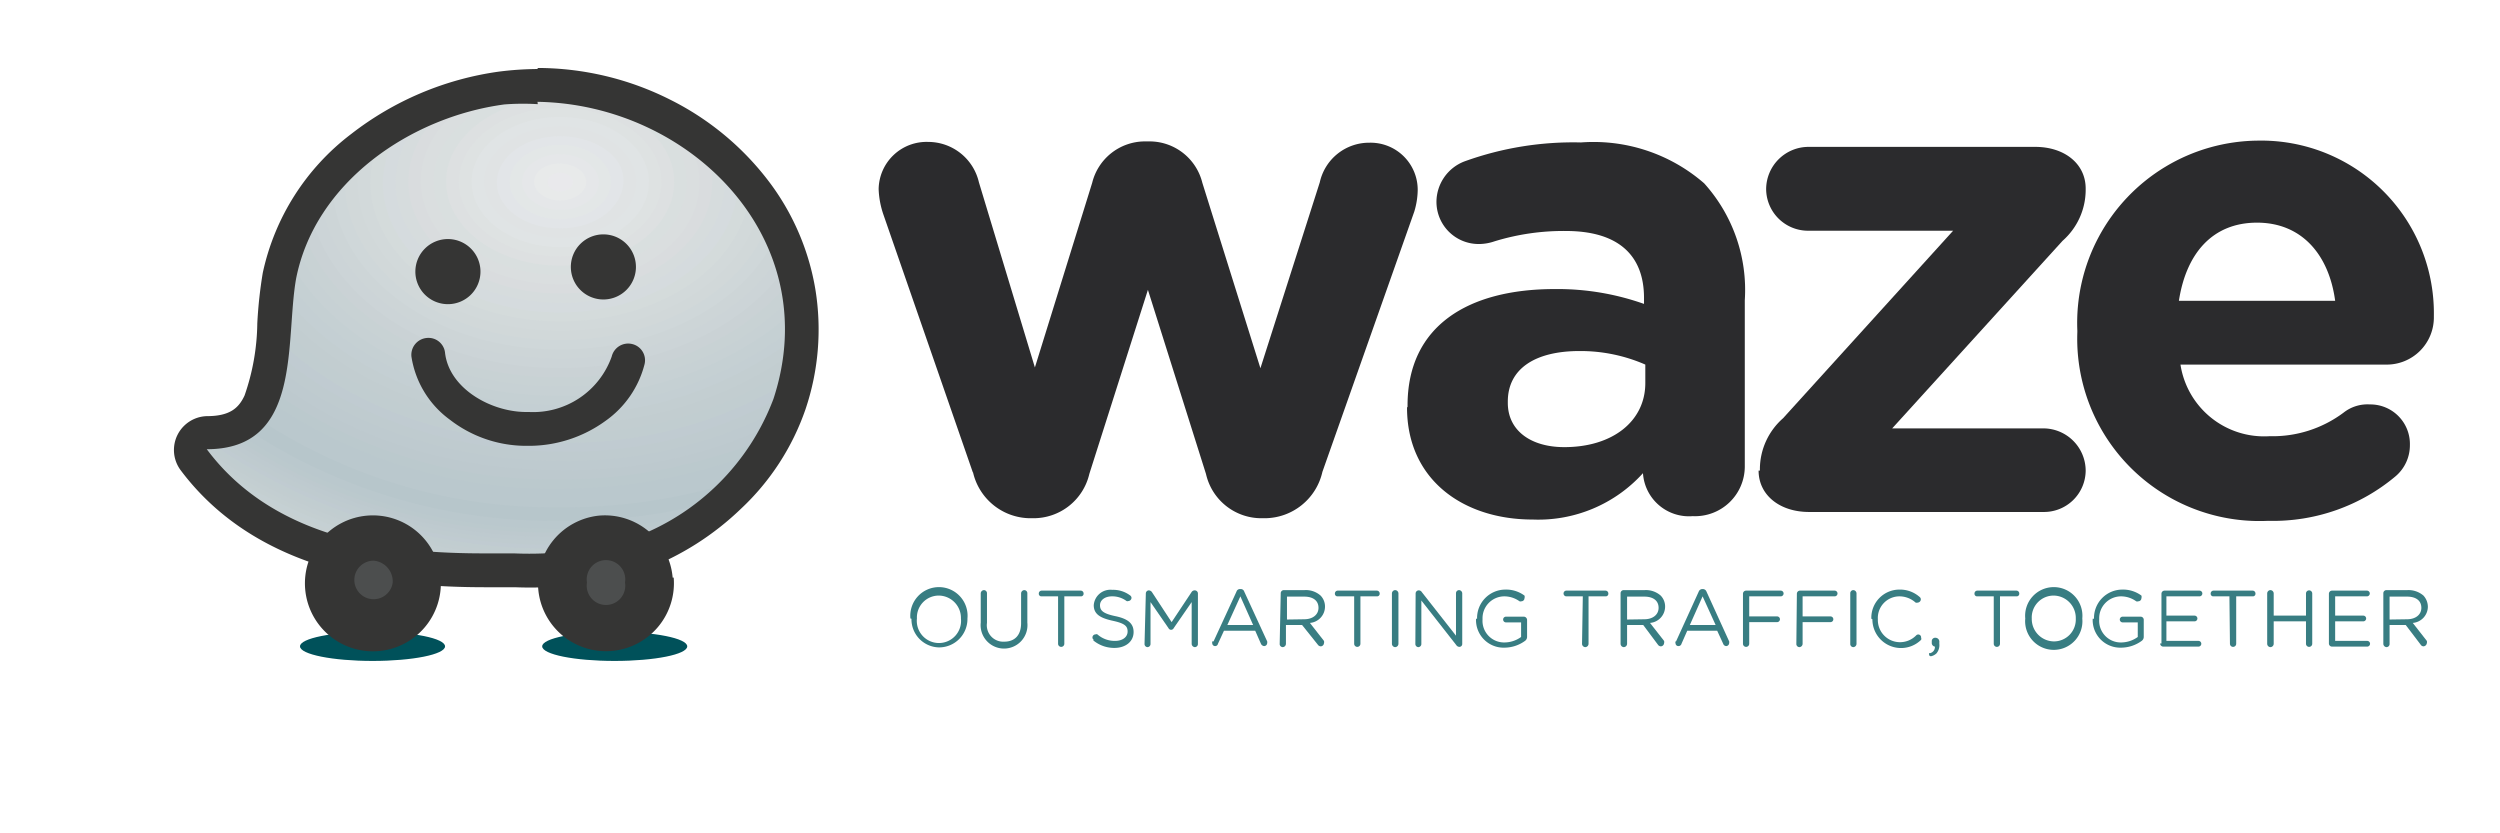 <svg id="Layer_1" data-name="Layer 1" xmlns="http://www.w3.org/2000/svg" xmlns:xlink="http://www.w3.org/1999/xlink" viewBox="0 0 96 32"><defs><style>.cls-1{fill:none;}.cls-2{clip-path:url(#clip-path);}.cls-3{fill:#00515a;}.cls-4{clip-path:url(#clip-path-2);}.cls-5{clip-path:url(#clip-path-3);}.cls-6{fill:#e1e4e3;}.cls-7{fill:#dde0e2;}.cls-8{fill:#dde0e1;}.cls-9{fill:#dbdedf;}.cls-10{fill:#dadedf;}.cls-11{fill:#d9dcde;}.cls-12{fill:#d7dbdd;}.cls-13{fill:#d5dbdc;}.cls-14{fill:#d3d8db;}.cls-15{fill:#d2d9d9;}.cls-16{fill:#d1d8d9;}.cls-17{fill:#d1d6d8;}.cls-18{fill:#cdd5d7;}.cls-19{fill:#ccd4d7;}.cls-20{fill:#cad2d5;}.cls-21{fill:#c8d2d4;}.cls-22{fill:#c6d0d2;}.cls-23{fill:#c5d0d3;}.cls-24{fill:#c4cfd1;}.cls-25{fill:#c3ced1;}.cls-26{fill:#c2cdd0;}.cls-27{fill:#c1cdd0;}.cls-28{fill:#c0cbd1;}.cls-29{fill:#bfcbcf;}.cls-30{fill:#becacf;}.cls-31{fill:#bdc9ce;}.cls-32{fill:#bbc9cd;}.cls-33{fill:#bac8cd;}.cls-34{fill:#b7c6cb;}.cls-35{fill:#c4cfd3;}.cls-36{fill:#c7d1d4;}.cls-37{fill:#cfd7d9;}.cls-38{fill:#d2d9da;}.cls-39{fill:#d4dbdb;}.cls-40{fill:#d5dbde;}.cls-41{fill:#d6dcdd;}.cls-42{fill:#d9dfdf;}.cls-43{fill:#dee2e2;}.cls-44{fill:#e0e4e5;}.cls-45{fill:#e0e3e4;}.cls-46{fill:#e2e5e8;}.cls-47{fill:#e3e7e7;}.cls-48{fill:#e5e7e9;}.cls-49{fill:#e8eaea;}.cls-50{fill:#e9e9ec;}.cls-51{fill:#353534;}.cls-52{fill:#4c4e4e;}.cls-53{fill:#2b2b2d;}.cls-54{fill:#387d82;}</style><clipPath id="clip-path"><rect class="cls-1" x="6.18" y="2" width="87.94" height="24.41"/></clipPath><clipPath id="clip-path-2"><path class="cls-1" d="M19.25,3.4a11.15,11.15,0,0,0-5.36,2.26,8.34,8.34,0,0,0-3.16,4.95,16.75,16.75,0,0,0-.21,1.86c-.19,2.59-.46,4.16-2.58,4.16a.66.66,0,0,0-.58.36.67.67,0,0,0,.06.68c2.86,3.79,7.76,4.23,11.2,4.23h1.12a13.92,13.92,0,0,0,4.81-.64,9.76,9.76,0,0,0,5.77-5.74,8.69,8.69,0,0,0-1.21-8A10.57,10.57,0,0,0,20.65,3.3a9.32,9.32,0,0,0-1.4.1"/></clipPath><clipPath id="clip-path-3"><rect class="cls-1" x="9.88" y="0.55" width="18.74" height="24.1" transform="translate(6.53 31.77) rotate(-89.66)"/></clipPath></defs><title>X</title><g class="cls-2"><path class="cls-3" d="M26.39,24.82c0,.31-1.25.56-2.79.56s-2.78-.25-2.78-.56,1.25-.56,2.78-.56,2.79.25,2.79.56"/><path class="cls-3" d="M17.09,24.82c0,.31-1.25.56-2.78.56s-2.79-.25-2.79-.56,1.25-.56,2.79-.56,2.78.25,2.78.56"/></g><g class="cls-4"><g class="cls-5"><rect class="cls-6" x="7.14" y="3.16" width="24.21" height="18.88"/><path class="cls-6" d="M21.41,22.16H10.08v.12c-.67-.28-1.32-.57-2-.89s-1.24-.66-1.82-1H7V3H31.47V22.16Z"/><path class="cls-7" d="M21.41,22.16H12.24v.72a26.33,26.33,0,0,1-4-1.62c-.62-.31-1.23-.65-1.81-1H7V3H31.47V22.16Z"/><path class="cls-8" d="M21.41,22.16H12.32v.58a27.29,27.29,0,0,1-4-1.6c-.62-.31-1.22-.65-1.79-1H7V3H31.47V22.16Z"/><path class="cls-9" d="M21.41,22.16h-9v.44A26.76,26.76,0,0,1,8.48,21c-.62-.31-1.21-.64-1.78-1H7V3H31.47V22.16Z"/><path class="cls-10" d="M21.41,22.16H12.49v.3A24.91,24.91,0,0,1,8.6,20.88c-.61-.3-1.2-.63-1.77-1H7V3H31.47v19h.4l-.5.17v-.07Z"/><path class="cls-11" d="M21.41,22.16H12.57v.16a27.06,27.06,0,0,1-3.86-1.56c-.6-.31-1.18-.63-1.74-1H7V3H31.47V21.73h.8c-.65.26-1.31.49-2,.69v-.26Z"/><path class="cls-12" d="M21.41,22.16H12.65v0a26.52,26.52,0,0,1-3.82-1.55c-.6-.3-1.17-.62-1.73-1-.28-.17-.55-.35-.81-.53H7V3H31.47V21.6h.7c-.64.25-1.3.48-2,.68v-.12Z"/><path class="cls-13" d="M21.41,22.16H14.78v.44c-.7-.16-1.38-.35-2-.56A26,26,0,0,1,9,20.5c-.59-.29-1.16-.61-1.71-.95-.28-.17-.55-.34-.81-.52H7V3H31.47V21.46h.6c-.64.25-1.29.48-2,.68s-1.35.38-2.05.54v-.52Z"/><path class="cls-14" d="M21.42,22.16H17v.71a29.78,29.78,0,0,1-4.14-1,25.11,25.11,0,0,1-3.75-1.52c-.59-.3-1.16-.61-1.7-.95l-.8-.51H7V3H31.47V21.32H32c-.63.25-1.28.48-1.94.68a28.36,28.36,0,0,1-4.16.92v-.76Z"/><path class="cls-15" d="M21.42,22.16H17v.56a28.18,28.18,0,0,1-4.1-1,25.57,25.57,0,0,1-3.72-1.5C8.6,20,8,19.65,7.5,19.31c-.27-.16-.53-.33-.79-.51H7V3H31.47V21.19h.4q-.93.36-1.92.66a28.11,28.11,0,0,1-4.12.92v-.61Z"/><path class="cls-16" d="M21.42,22.91A28.31,28.31,0,0,1,13,21.61,24.6,24.6,0,0,1,9.3,20.12c-.57-.29-1.13-.6-1.66-.92l-.79-.51H7V3H31.47v18h.3c-.62.25-1.25.46-1.9.66A28.48,28.48,0,0,1,21.42,22.91Z"/><path class="cls-17" d="M21.42,22.76A25.79,25.79,0,0,1,6.25,18.05H7V3H31.47V20.92h.2c-.61.24-1.24.45-1.88.65A28.27,28.27,0,0,1,21.42,22.76Z"/><path class="cls-18" d="M21.42,22.61a25.6,25.6,0,0,1-15-4.67H7V3H31.47V20.78h.1c-.6.24-1.22.45-1.86.65A28.39,28.39,0,0,1,21.42,22.61Z"/><path class="cls-19" d="M21.42,22.45A25.3,25.3,0,0,1,6.55,17.84H7V3H31.47V20.65h0c-.59.23-1.21.44-1.84.64A27.9,27.9,0,0,1,21.42,22.45Z"/><path class="cls-20" d="M21.42,22.3A25.06,25.06,0,0,1,6.7,17.73H7V3H31.47V20.15h.78l-.87.36q-.9.34-1.83.63A27.36,27.36,0,0,1,21.42,22.3Z"/><path class="cls-21" d="M21.42,22.15A24.82,24.82,0,0,1,6.85,17.62H7V3H31.47V20h.67c-.28.13-.57.25-.86.36-.59.23-1.19.44-1.81.63A27.53,27.53,0,0,1,21.42,22.15Z"/><path class="cls-22" d="M21.42,22A24.51,24.51,0,0,1,7,17.51H7V3H31.47V19.88H32c-.28.13-.56.24-.85.36-.58.23-1.18.43-1.79.62A26.62,26.62,0,0,1,21.42,22Z"/><path class="cls-23" d="M21.42,21.84A24.32,24.32,0,0,1,7.14,17.4l-.66-.51H7V3H31.47V19.75h.46l-.85.35c-.58.23-1.17.43-1.77.62A26.78,26.78,0,0,1,21.42,21.84Z"/><path class="cls-24" d="M21.43,21.68A24.08,24.08,0,0,1,7.29,17.3l-.66-.52H7V3H31.47V19.62h.35L31,20c-.57.22-1.15.42-1.76.61A26.11,26.11,0,0,1,21.43,21.68Z"/><path class="cls-25" d="M21.43,21.53a23.84,23.84,0,0,1-14-4.34l-.65-.51H7V3H31.47V19.49h.24l-.83.34q-.84.33-1.74.6A25.94,25.94,0,0,1,21.43,21.53Z"/><path class="cls-26" d="M21.43,21.38a23.58,23.58,0,0,1-13.84-4.3c-.44-.33-.86-.67-1.26-1H7V3H31.47V19.35h.13l-.82.35c-.56.21-1.13.41-1.72.59A26.11,26.11,0,0,1,21.43,21.38Z"/><path class="cls-27" d="M21.43,21.22A23.27,23.27,0,0,1,7.74,17c-.44-.32-.85-.66-1.25-1H7V3H31.47V18.86h.82A22.53,22.53,0,0,1,29,20.15,25.19,25.19,0,0,1,21.43,21.22Z"/><path class="cls-28" d="M21.43,21.07a23.11,23.11,0,0,1-13.54-4.2c-.43-.33-.84-.66-1.23-1H7V3H31.47V18.73h.7A22.44,22.44,0,0,1,28.9,20,25.35,25.35,0,0,1,21.43,21.07Z"/><path class="cls-29" d="M21.43,20.92A22.87,22.87,0,0,1,8,16.76a15.12,15.12,0,0,1-1.22-1H7V3H31.47V18.6h.58a21.46,21.46,0,0,1-3.23,1.26A24.82,24.82,0,0,1,21.43,20.92Z"/><path class="cls-30" d="M21.43,20.76A22.56,22.56,0,0,1,8.19,16.65a13,13,0,0,1-1.21-1H7V3H31.47V18.47h.47a21.07,21.07,0,0,1-3.2,1.25A24.33,24.33,0,0,1,21.43,20.76Z"/><path class="cls-31" d="M21.43,20.61A22.25,22.25,0,0,1,8.34,16.54c-.42-.31-.82-.63-1.2-1l-.55-.52H7V3H31.47v15.3h.35a21,21,0,0,1-3.16,1.24A24.44,24.44,0,0,1,21.43,20.61Z"/><path class="cls-32" d="M21.43,20.45a22.06,22.06,0,0,1-12.95-4,15.26,15.26,0,0,1-2.22-2H7V3H31.47V18.22h.23a22.73,22.73,0,0,1-3.12,1.22A23.91,23.91,0,0,1,21.43,20.45Z"/><path class="cls-33" d="M21.43,20.3a21.81,21.81,0,0,1-12.8-4,15.56,15.56,0,0,1-2.2-2H7V3H31.47V18.09h.12A21.11,21.11,0,0,1,28.5,19.3,23.69,23.69,0,0,1,21.43,20.3Z"/><path class="cls-33" d="M21.43,20.15A21.55,21.55,0,0,1,8.78,16.22a15.27,15.27,0,0,1-2.18-2H7V3H31.47V18h0a19.91,19.91,0,0,1-3,1.19A23.53,23.53,0,0,1,21.43,20.15Z"/><path class="cls-34" d="M21.44,20A21.32,21.32,0,0,1,8.93,16.11a14.33,14.33,0,0,1-2.15-1.94H7V3H31.47V17.47h.58c-.23.13-.46.25-.7.36a20,20,0,0,1-3,1.18A23,23,0,0,1,21.44,20Z"/><path class="cls-34" d="M21.44,19.84A21,21,0,0,1,9.08,16,14.49,14.49,0,0,1,7,14.09H7V3H31.47V17.35h.46l-.69.35a20.06,20.06,0,0,1-3,1.17A23.13,23.13,0,0,1,21.44,19.84Z"/><path class="cls-34" d="M21.44,19.84A21,21,0,0,1,9.08,16,14.49,14.49,0,0,1,7,14.09H7V3H31.47V17.35h.46l-.69.35a20.06,20.06,0,0,1-3,1.17A23.13,23.13,0,0,1,21.44,19.84Z"/><path class="cls-34" d="M21.44,19.84A21,21,0,0,1,9.08,16,14.49,14.49,0,0,1,7,14.09H7V3H31.47V17.35h.46l-.69.35a20.06,20.06,0,0,1-3,1.17A23.13,23.13,0,0,1,21.44,19.84Z"/><path class="cls-33" d="M21.44,19.48a20.5,20.5,0,0,1-12-3.73,14.18,14.18,0,0,1-2.06-1.86,11.6,11.6,0,0,1-.85-1H7V3H31.47V16.69h.81c-.42.26-.86.49-1.31.71a19,19,0,0,1-2.9,1.14A22.19,22.19,0,0,1,21.44,19.48Z"/><path class="cls-33" d="M21.44,19.13A19.85,19.85,0,0,1,9.77,15.5a12.65,12.65,0,0,1-3.52-3.88H7V3H31.47V16.42H32c-.41.24-.83.47-1.27.69a19,19,0,0,1-2.82,1.1A21.94,21.94,0,0,1,21.44,19.13Z"/><path class="cls-32" d="M21.44,18.77a19.35,19.35,0,0,1-11.33-3.52A12.35,12.35,0,0,1,6.7,11.49H7V3H31.47v13.1h.2c-.4.24-.81.46-1.24.67a17.93,17.93,0,0,1-2.74,1.07A21.31,21.31,0,0,1,21.44,18.77Z"/><path class="cls-31" d="M21.44,18.41a18.62,18.62,0,0,1-11-3.41,12,12,0,0,1-3.31-3.65,9.42,9.42,0,0,1-.9-2.15H7V4.6H6.28A9.16,9.16,0,0,1,7.2,2.46V3H31.47V15.51h.45l-.56.35c-.39.23-.79.45-1.2.65a17.17,17.17,0,0,1-2.65,1A20.52,20.52,0,0,1,21.44,18.41Z"/><path class="cls-30" d="M21.45,18.05c-8.33,0-15-5-15-11.15A8.48,8.48,0,0,1,7.65,2.6V3H31.47V14.88h.66A18.14,18.14,0,0,1,21.45,18.05Z"/><path class="cls-29" d="M21.45,17.7C13.39,17.65,6.89,12.82,6.92,6.91A8.4,8.4,0,0,1,8.09,2.74V3H31.47V14.62h.31A17.56,17.56,0,0,1,21.45,17.7Z"/><path class="cls-28" d="M21.45,17.34c-7.79-.05-14.08-4.72-14-10.43a8,8,0,0,1,1.13-4V3H31.47V14h.44l-.47.36A16.94,16.94,0,0,1,21.45,17.34Z"/><path class="cls-27" d="M21.45,17c-7.52,0-13.59-4.56-13.56-10.08A7.71,7.71,0,0,1,9,3H31.47V13.41H32c-.28.24-.57.48-.88.7A16.37,16.37,0,0,1,21.45,17Z"/><path class="cls-26" d="M21.45,16.63c-7.25-.05-13.1-4.39-13.07-9.72A7.39,7.39,0,0,1,9.44,3.17,7.57,7.57,0,0,1,10,2.33V3H31.47V13.18h.14c-.27.24-.56.46-.85.68A15.82,15.82,0,0,1,21.45,16.63Z"/><path class="cls-25" d="M21.46,16.27c-7,0-12.62-4.23-12.59-9.35a7.17,7.17,0,0,1,1-3.61,7.13,7.13,0,0,1,.54-.81V3h21v9.2H32a10.93,10.93,0,0,1-1.56,1.37A15.21,15.21,0,0,1,21.46,16.27Z"/><path class="cls-35" d="M21.46,15.91c-6.72,0-12.14-4.06-12.11-9a7,7,0,0,1,1-3.47c.16-.26.33-.52.52-.77V3H31.47v9h.09a10.5,10.5,0,0,1-1.49,1.31A14.62,14.62,0,0,1,21.46,15.91Z"/><path class="cls-23" d="M21.46,15.56C15,15.52,9.81,11.65,9.84,6.92a6.64,6.64,0,0,1,.94-3.33,8.6,8.6,0,0,1,.49-.74V3h20V2.26a8.67,8.67,0,0,1,1.07,1.46h-.82v6.67h.78a9.09,9.09,0,0,1-2.52,2.71A14.09,14.09,0,0,1,21.46,15.56Z"/><path class="cls-36" d="M21.46,15.2c-6.17,0-11.16-3.74-11.13-8.28a6.31,6.31,0,0,1,.89-3.19,8.46,8.46,0,0,1,1-1.38V3H30.81V2.46a7.64,7.64,0,0,1,1,1.4h-.37v6.39h.33a8.68,8.68,0,0,1-2.41,2.59A13.5,13.5,0,0,1,21.46,15.2Z"/><path class="cls-21" d="M21.47,14.84c-5.91,0-10.68-3.58-10.66-7.91a6,6,0,0,1,.86-3,7,7,0,0,1,1-1.33V3H30.41V2.65a7.79,7.79,0,0,1,1,1.34,6.13,6.13,0,0,1,.82,3.06C32.19,11.39,27.37,14.88,21.47,14.84Z"/><path class="cls-20" d="M21.47,14.49c-5.64,0-10.19-3.42-10.17-7.56A5.86,5.86,0,0,1,12.12,4a7.12,7.12,0,0,1,1-1.27V3H30V2.85a7.59,7.59,0,0,1,.93,1.28,5.89,5.89,0,0,1,.79,2.92C31.7,11.19,27.11,14.52,21.47,14.49Z"/><path class="cls-19" d="M21.47,14.13c-5.37,0-9.71-3.25-9.68-7.2a5.44,5.44,0,0,1,.78-2.77A6.91,6.91,0,0,1,13.47,3V3H29V2.49a7.4,7.4,0,0,1,.56.56,6.72,6.72,0,0,1,.89,1.21,5.58,5.58,0,0,1,.75,2.79C31.21,11,26.84,14.16,21.47,14.13Z"/><path class="cls-18" d="M21.47,13.77c-5.1,0-9.22-3.09-9.2-6.83A5.33,5.33,0,0,1,13,4.3a7.17,7.17,0,0,1,.86-1.15,6.51,6.51,0,0,1,.54-.51V3H28.07V2.23a6,6,0,0,1,2.68,4.82C30.73,10.79,26.58,13.8,21.47,13.77Z"/><path class="cls-37" d="M21.47,13.42c-4.83,0-8.73-2.93-8.71-6.48a5.7,5.7,0,0,1,2.59-4.53V3H27.73V2.48A5.73,5.73,0,0,1,30.27,7C30.24,10.59,26.31,13.44,21.47,13.42Z"/><path class="cls-16" d="M21.48,13.06c-4.57,0-8.25-2.77-8.24-6.12a5.41,5.41,0,0,1,2.45-4.27V3H27.38v-.3A5.37,5.37,0,0,1,29.78,7C29.76,10.39,26,13.08,21.48,13.06Z"/><path class="cls-38" d="M21.48,12.7c-4.3,0-7.77-2.6-7.75-5.75a5.1,5.1,0,0,1,2.3-4V3H27V3A5.06,5.06,0,0,1,29.29,7C29.27,10.19,25.78,12.73,21.48,12.7Z"/><path class="cls-39" d="M21.48,12.34c-4,0-7.28-2.44-7.26-5.39a4.77,4.77,0,0,1,2.16-3.78,7.15,7.15,0,0,1,1.08-.64V3h8.16V2.58a6.83,6.83,0,0,1,1.07.66A4.76,4.76,0,0,1,28.81,7C28.79,10,25.51,12.37,21.48,12.34Z"/><path class="cls-40" d="M21.48,12c-3.76,0-6.79-2.28-6.78-5a4.44,4.44,0,0,1,2-3.52,7.31,7.31,0,0,1,2.17-1.06V3h5.3V2.4a7.43,7.43,0,0,1,2.16,1.09,4.44,4.44,0,0,1,2,3.54C28.3,9.79,25.24,12,21.48,12Z"/><path class="cls-41" d="M21.48,11.63C18,11.61,15.17,9.52,15.19,7s2.86-4.62,6.35-4.6S27.85,4.47,27.83,7,25,11.65,21.48,11.63Z"/><path class="cls-11" d="M21.49,11.27c-3.23,0-5.83-1.95-5.81-4.31s2.63-4.27,5.86-4.25,5.82,2,5.81,4.32S24.71,11.29,21.49,11.27Z"/><path class="cls-10" d="M21.49,10.92c-3,0-5.34-1.79-5.33-4s2.42-3.91,5.37-3.9,5.34,1.79,5.33,4S24.44,10.93,21.49,10.92Z"/><path class="cls-42" d="M21.49,10.56c-2.69,0-4.85-1.63-4.84-3.6s2.2-3.55,4.88-3.54S26.39,5.05,26.37,7,24.18,10.58,21.49,10.56Z"/><path class="cls-8" d="M21.49,10.2c-2.41,0-4.37-1.46-4.36-3.24s2-3.2,4.4-3.18S25.9,5.24,25.89,7,23.91,10.22,21.49,10.2Z"/><path class="cls-43" d="M21.49,9.85c-2.14,0-3.88-1.3-3.87-2.88s1.76-2.85,3.91-2.83S25.41,5.44,25.4,7,23.64,9.86,21.49,9.85Z"/><path class="cls-44" d="M21.5,9.49c-1.88,0-3.4-1.14-3.39-2.52s1.54-2.49,3.42-2.48S24.92,5.63,24.92,7,23.38,9.5,21.5,9.49Z"/><path class="cls-45" d="M21.5,9.13c-1.61,0-2.91-1-2.91-2.16s1.32-2.13,2.93-2.12,2.92,1,2.91,2.16S23.11,9.14,21.5,9.13Z"/><path class="cls-46" d="M21.5,8.77C20.16,8.77,19.07,8,19.08,7s1.1-1.78,2.44-1.77S24,6,23.94,7,22.84,8.78,21.5,8.77Z"/><path class="cls-47" d="M21.5,8.42c-1.07,0-1.94-.65-1.93-1.44s.88-1.42,1.95-1.42,1.94.65,1.94,1.44S22.58,8.42,21.5,8.42Z"/><path class="cls-48" d="M21.51,8.06c-.81,0-1.46-.49-1.46-1.08s.66-1.06,1.47-1.06S23,6.41,23,7,22.31,8.07,21.51,8.06Z"/><path class="cls-49" d="M21.51,7.7c-.54,0-1-.32-1-.72s.44-.71,1-.7,1,.32,1,.72S22,7.71,21.51,7.7Z"/><path class="cls-50" d="M21.51,7.35c-.27,0-.49-.16-.48-.36s.21-.36.48-.36S22,6.8,22,7,21.78,7.35,21.51,7.35Z"/></g></g><path class="cls-51" d="M20.65,2.65a12.29,12.29,0,0,0-1.49.1,11.9,11.9,0,0,0-5.68,2.4,9.09,9.09,0,0,0-3.39,5.33,17.19,17.19,0,0,0-.21,1.94,8.69,8.69,0,0,1-.49,2.77c-.22.47-.55.79-1.45.79a1.3,1.3,0,0,0-1,2.08c3,4,8.14,4.49,11.71,4.49h1.12a14.42,14.42,0,0,0,5-.68,10.86,10.86,0,0,0,3.69-2.34,9.45,9.45,0,0,0,2.47-3.81,9.58,9.58,0,0,0,.38-4.61,9.44,9.44,0,0,0-1.68-4,10.81,10.81,0,0,0-3.89-3.28,11.36,11.36,0,0,0-5.1-1.22m0,1.3C26.5,4,31.72,9.18,29.7,15.32a9.11,9.11,0,0,1-5.37,5.33,13.44,13.44,0,0,1-4.59.6H18.62c-3.35,0-8-.41-10.68-4,3.68,0,3-4.11,3.43-6.55.73-3.71,4.4-6.21,8-6.69A9.5,9.5,0,0,1,20.65,4"/><path class="cls-51" d="M16.92,22.18A2.61,2.61,0,1,1,14.1,19.8a2.61,2.61,0,0,1,2.82,2.38"/><path class="cls-52" d="M15.08,22.37a.74.74,0,1,1-.73-.84.8.8,0,0,1,.73.84"/><path class="cls-51" d="M25.87,22.18A2.61,2.61,0,1,1,23,19.8a2.61,2.61,0,0,1,2.83,2.38"/><path class="cls-52" d="M24,22.37a.74.74,0,1,1-1.46,0,.74.74,0,1,1,1.46,0"/><path class="cls-51" d="M18.45,10.43A1.25,1.25,0,1,1,17.2,9.18a1.25,1.25,0,0,1,1.25,1.25"/><path class="cls-51" d="M24.42,10.23A1.25,1.25,0,1,1,23.17,9a1.25,1.25,0,0,1,1.25,1.24"/><path class="cls-51" d="M20.2,17.12a4.78,4.78,0,0,1-2.92-1A3.69,3.69,0,0,1,15.8,13.7a.65.65,0,0,1,.57-.72.64.64,0,0,1,.72.57c.16,1.39,1.82,2.31,3.21,2.27a3.2,3.2,0,0,0,3.19-2.13.65.65,0,0,1,.78-.48.64.64,0,0,1,.48.78,3.82,3.82,0,0,1-1.51,2.18,5,5,0,0,1-2.91.95H20.2"/><path class="cls-53" d="M37.36,18.15,33.93,8.26a3.34,3.34,0,0,1-.19-1,1.84,1.84,0,0,1,1.91-1.81A2,2,0,0,1,37.59,7l2.15,7.11,2.2-7.09a2.09,2.09,0,0,1,2-1.59h.23a2.09,2.09,0,0,1,2,1.59l2.23,7.12L50.68,7a1.94,1.94,0,0,1,1.91-1.52,1.81,1.81,0,0,1,1.85,1.83,3,3,0,0,1-.13.81l-3.53,10a2.28,2.28,0,0,1-2.2,1.78h-.13a2.18,2.18,0,0,1-2.14-1.7l-2.23-7.07-2.25,7.07a2.2,2.2,0,0,1-2.15,1.7h-.13a2.27,2.27,0,0,1-2.19-1.78"/><path class="cls-53" d="M63.18,14.72V14a6.22,6.22,0,0,0-2.53-.52c-1.7,0-2.75.68-2.75,1.94v.05c0,1.07.89,1.7,2.17,1.7,1.86,0,3.11-1,3.11-2.46m-9.13.91v-.05c0-3.06,2.33-4.47,5.65-4.47a9.94,9.94,0,0,1,3.43.57v-.23c0-1.65-1-2.57-3-2.57a9,9,0,0,0-2.75.4,1.85,1.85,0,0,1-.57.1,1.62,1.62,0,0,1-1.65-1.62,1.67,1.67,0,0,1,1.07-1.55,12.27,12.27,0,0,1,4.48-.73,6.47,6.47,0,0,1,4.73,1.57A6.11,6.11,0,0,1,67,11.53v6.38A1.91,1.91,0,0,1,65,19.82a1.77,1.77,0,0,1-1.91-1.65v0a5.42,5.42,0,0,1-4.24,1.78c-2.65,0-4.82-1.52-4.82-4.3"/><path class="cls-53" d="M67.58,18.07V18a2.61,2.61,0,0,1,.89-1.94L75,8.86H69.44a1.61,1.61,0,0,1-1.62-1.6,1.63,1.63,0,0,1,1.62-1.62h8.71c1.13,0,1.94.65,1.94,1.6v.07a2.61,2.61,0,0,1-.89,1.94l-6.54,7.2h5.81a1.63,1.63,0,0,1,1.62,1.62,1.6,1.6,0,0,1-1.62,1.59h-9c-1.13,0-1.94-.65-1.94-1.59"/><path class="cls-53" d="M89.67,11.55c-.24-1.78-1.29-3-3-3s-2.72,1.18-3,3ZM87.1,20a7,7,0,0,1-7.33-7.25v-.05a7,7,0,0,1,6.94-7.3,6.63,6.63,0,0,1,6.75,6.75A1.81,1.81,0,0,1,91.6,14H83.73a3.25,3.25,0,0,0,3.42,2.75A4.55,4.55,0,0,0,90,15.84a1.48,1.48,0,0,1,1-.31,1.52,1.52,0,0,1,1.54,1.57A1.56,1.56,0,0,1,92,18.28,7.31,7.31,0,0,1,87.1,20"/><path class="cls-54" d="M36.9,23.76h0a.86.86,0,0,0-.85-.89.84.84,0,0,0-.84.88h0a.85.85,0,1,0,1.69,0m-1.94,0h0a1.1,1.1,0,1,1,2.19,0h0a1.09,1.09,0,0,1-1.1,1.11A1.08,1.08,0,0,1,35,23.76"/><path class="cls-54" d="M37.66,23.93V22.79a.13.13,0,0,1,.12-.13.12.12,0,0,1,.12.13v1.13a.63.63,0,0,0,.66.72c.4,0,.65-.24.65-.71V22.79a.13.13,0,0,1,.12-.13.12.12,0,0,1,.12.13v1.12a.9.9,0,1,1-1.79,0"/><path class="cls-54" d="M40.63,22.9H40a.1.1,0,0,1-.11-.11.11.11,0,0,1,.11-.11h1.5a.11.11,0,0,1,.11.11.1.1,0,0,1-.11.11h-.63v1.82a.12.12,0,1,1-.24,0Z"/><path class="cls-54" d="M42,24.57a.11.11,0,0,1-.05-.09.12.12,0,0,1,.12-.12.08.08,0,0,1,.07,0,1,1,0,0,0,.68.25c.29,0,.48-.15.48-.36h0c0-.2-.1-.31-.56-.41S42,23.6,42,23.24h0a.64.64,0,0,1,.71-.59,1.08,1.08,0,0,1,.68.21.12.12,0,0,1,.06.1.13.13,0,0,1-.12.12.09.09,0,0,1-.07,0,.91.91,0,0,0-.56-.18c-.28,0-.46.15-.46.34h0c0,.2.11.32.59.42s.7.28.7.61h0c0,.37-.31.61-.74.61a1.26,1.26,0,0,1-.81-.29"/><path class="cls-54" d="M44,22.79a.12.12,0,0,1,.11-.12h0a.16.16,0,0,1,.12.06l.76,1.16.77-1.16a.14.14,0,0,1,.12-.06h0a.12.12,0,0,1,.12.12v1.93a.12.12,0,0,1-.12.13.13.13,0,0,1-.12-.13v-1.6l-.69,1a.11.11,0,0,1-.2,0l-.69-1v1.61a.12.12,0,0,1-.12.12.12.12,0,0,1-.11-.12Z"/><path class="cls-54" d="M48.12,24l-.49-1.1-.5,1.1Zm-1.52.63.88-1.91a.14.14,0,0,1,.15-.1h0a.14.14,0,0,1,.15.1l.88,1.91a.13.13,0,0,1,0,.06.12.12,0,0,1-.12.12.15.15,0,0,1-.12-.09l-.22-.5H47l-.23.5a.11.11,0,0,1-.11.09.11.11,0,0,1-.11-.11.2.2,0,0,1,0-.07"/><path class="cls-54" d="M50.08,23.78c.32,0,.55-.17.55-.44h0c0-.27-.2-.43-.55-.43h-.66v.88Zm-.9-1a.12.12,0,0,1,.12-.12h.8a.85.85,0,0,1,.61.21.6.6,0,0,1,.17.43h0a.63.63,0,0,1-.58.62l.54.69a.15.15,0,0,1,0,.09.13.13,0,0,1-.12.12.15.15,0,0,1-.12-.07L50,24h-.62v.72a.13.13,0,0,1-.12.13.12.12,0,0,1-.12-.13Z"/><path class="cls-54" d="M52,22.9h-.63a.1.1,0,0,1-.11-.11.11.11,0,0,1,.11-.11h1.5a.11.11,0,0,1,.11.11.1.1,0,0,1-.11.11h-.63v1.82a.12.12,0,1,1-.24,0Z"/><path class="cls-54" d="M53.45,22.79a.13.13,0,0,1,.12-.13.13.13,0,0,1,.13.13v1.93a.13.13,0,0,1-.13.13.13.13,0,0,1-.12-.13Z"/><path class="cls-54" d="M54.36,22.79a.12.12,0,0,1,.12-.12h0a.14.14,0,0,1,.12.07l1.31,1.67V22.78a.12.12,0,0,1,.12-.12.13.13,0,0,1,.12.12v1.95a.11.11,0,0,1-.11.11h0a.15.15,0,0,1-.12-.07l-1.34-1.71v1.67a.12.12,0,0,1-.12.12.12.12,0,0,1-.11-.12Z"/><path class="cls-54" d="M56.72,23.76h0a1.09,1.09,0,0,1,1.08-1.12,1.19,1.19,0,0,1,.74.23.15.15,0,0,1,0,.1.12.12,0,0,1-.12.12.11.11,0,0,1-.07,0,1,1,0,0,0-.6-.19.84.84,0,0,0-.82.88h0a.83.83,0,0,0,.86.89,1.1,1.1,0,0,0,.62-.21V23.9h-.58a.11.11,0,0,1,0-.22h.69a.13.13,0,0,1,.12.12v.66a.19.19,0,0,1-.08.15,1.35,1.35,0,0,1-.78.26,1.06,1.06,0,0,1-1.1-1.11"/><path class="cls-54" d="M60.78,22.9h-.62a.11.11,0,0,1-.12-.11.11.11,0,0,1,.12-.11h1.49a.11.11,0,0,1,.11.11.1.1,0,0,1-.11.11H61v1.82a.13.13,0,0,1-.13.13.13.13,0,0,1-.12-.13Z"/><path class="cls-54" d="M63.14,23.78c.32,0,.55-.17.55-.44h0c0-.27-.2-.43-.55-.43h-.66v.88Zm-.91-1a.12.12,0,0,1,.12-.12h.81a.86.86,0,0,1,.61.21.6.6,0,0,1,.17.43h0a.63.63,0,0,1-.58.62l.54.69a.15.15,0,0,1,0,.09.13.13,0,0,1-.13.12.15.15,0,0,1-.11-.07L63.1,24h-.62v.72a.13.13,0,0,1-.13.13.13.13,0,0,1-.12-.13Z"/><path class="cls-54" d="M65.88,24l-.5-1.1L64.89,24Zm-1.52.63.87-1.91a.15.15,0,0,1,.15-.1h0a.15.15,0,0,1,.15.1l.87,1.91a.13.13,0,0,1,0,.06.12.12,0,0,1-.11.12.13.13,0,0,1-.12-.09l-.23-.5H64.79l-.22.5a.12.12,0,0,1-.12.09.11.11,0,0,1-.11-.11.11.11,0,0,1,0-.07"/><path class="cls-54" d="M66.93,22.8a.12.12,0,0,1,.12-.12h1.33a.11.11,0,0,1,0,.22H67.17v.77h1.07a.11.11,0,0,1,0,.22H67.17v.83a.12.12,0,1,1-.24,0Z"/><path class="cls-54" d="M69,22.8a.12.12,0,0,1,.12-.12h1.33a.11.11,0,0,1,0,.22H69.22v.77h1.07a.11.11,0,0,1,0,.22H69.22v.83a.13.13,0,0,1-.12.13.12.12,0,0,1-.12-.13Z"/><path class="cls-54" d="M71.05,22.79a.12.12,0,0,1,.12-.13.13.13,0,0,1,.12.13v1.93a.13.13,0,0,1-.12.13.12.12,0,0,1-.12-.13Z"/><path class="cls-54" d="M71.86,23.76h0a1.08,1.08,0,0,1,1.08-1.12,1.14,1.14,0,0,1,.77.28.12.12,0,0,1,.05.1.13.13,0,0,1-.12.12.15.15,0,0,1-.08,0,.93.93,0,0,0-.62-.24.83.83,0,0,0-.83.88h0a.85.85,0,0,0,.83.88.87.87,0,0,0,.64-.26.11.11,0,0,1,.19.09.09.09,0,0,1,0,.08,1.1,1.1,0,0,1-1.87-.79"/><path class="cls-54" d="M74.12,25.08a.24.24,0,0,0,.18-.25.14.14,0,0,1-.12-.15v-.05a.13.13,0,0,1,.14-.14.15.15,0,0,1,.15.17v.06a.49.49,0,0,1-.11.37.43.43,0,0,1-.21.11s-.07,0-.07-.06a.07.07,0,0,1,0-.06"/><path class="cls-54" d="M76.56,22.9h-.63a.1.1,0,0,1-.11-.11.11.11,0,0,1,.11-.11h1.5a.11.11,0,0,1,.11.11.1.1,0,0,1-.11.11H76.8v1.82a.12.12,0,1,1-.24,0Z"/><path class="cls-54" d="M79.71,23.76h0a.86.86,0,0,0-.85-.89.84.84,0,0,0-.84.88h0a.86.86,0,0,0,.85.88.84.84,0,0,0,.84-.88m-1.94,0h0a1.1,1.1,0,1,1,2.19,0h0a1.1,1.1,0,1,1-2.19,0"/><path class="cls-54" d="M80.41,23.76h0a1.09,1.09,0,0,1,1.08-1.12,1.19,1.19,0,0,1,.74.23.16.16,0,0,1,0,.1.12.12,0,0,1-.12.12.11.11,0,0,1-.08,0,1,1,0,0,0-.6-.19.84.84,0,0,0-.82.88h0a.83.83,0,0,0,.86.89,1.1,1.1,0,0,0,.62-.21V23.9h-.58a.11.11,0,0,1,0-.22h.69a.12.12,0,0,1,.12.12v.66a.19.19,0,0,1-.08.15,1.35,1.35,0,0,1-.78.26,1.06,1.06,0,0,1-1.1-1.11"/><path class="cls-54" d="M83,24.71V22.8a.12.12,0,0,1,.12-.12h1.34a.11.11,0,0,1,0,.22H83.19v.74h1.08a.11.11,0,0,1,0,.22H83.19v.75h1.23a.11.11,0,0,1,0,.22H83.07a.12.12,0,0,1-.12-.12"/><path class="cls-54" d="M85.61,22.9H85a.1.1,0,0,1-.11-.11.11.11,0,0,1,.11-.11h1.5a.11.11,0,0,1,.11.11.1.1,0,0,1-.11.11h-.63v1.82a.12.12,0,1,1-.24,0Z"/><path class="cls-54" d="M87.06,22.79a.13.13,0,0,1,.12-.13.13.13,0,0,1,.13.13v.85h1.24v-.85a.12.12,0,1,1,.24,0v1.93a.12.12,0,1,1-.24,0v-.86H87.31v.86a.13.13,0,0,1-.13.13.13.13,0,0,1-.12-.13Z"/><path class="cls-54" d="M89.43,24.71V22.8a.12.12,0,0,1,.12-.12h1.34a.11.11,0,0,1,0,.22H89.67v.74h1.08a.11.11,0,0,1,0,.22H89.67v.75H90.9a.11.11,0,0,1,0,.22H89.55a.12.12,0,0,1-.12-.12"/><path class="cls-54" d="M92.43,23.78c.32,0,.55-.17.55-.44h0c0-.27-.2-.43-.55-.43h-.67v.88Zm-.91-1a.12.12,0,0,1,.12-.12h.81a.88.88,0,0,1,.61.21.64.64,0,0,1,.17.43h0a.63.63,0,0,1-.58.62l.54.69a.15.15,0,0,1,0,.09.14.14,0,0,1-.13.12.14.14,0,0,1-.11-.07L92.38,24h-.62v.72a.12.12,0,0,1-.12.13.13.13,0,0,1-.12-.13Z"/><rect class="cls-1" x="6.18" y="2" width="87.94" height="24.41"/></svg>